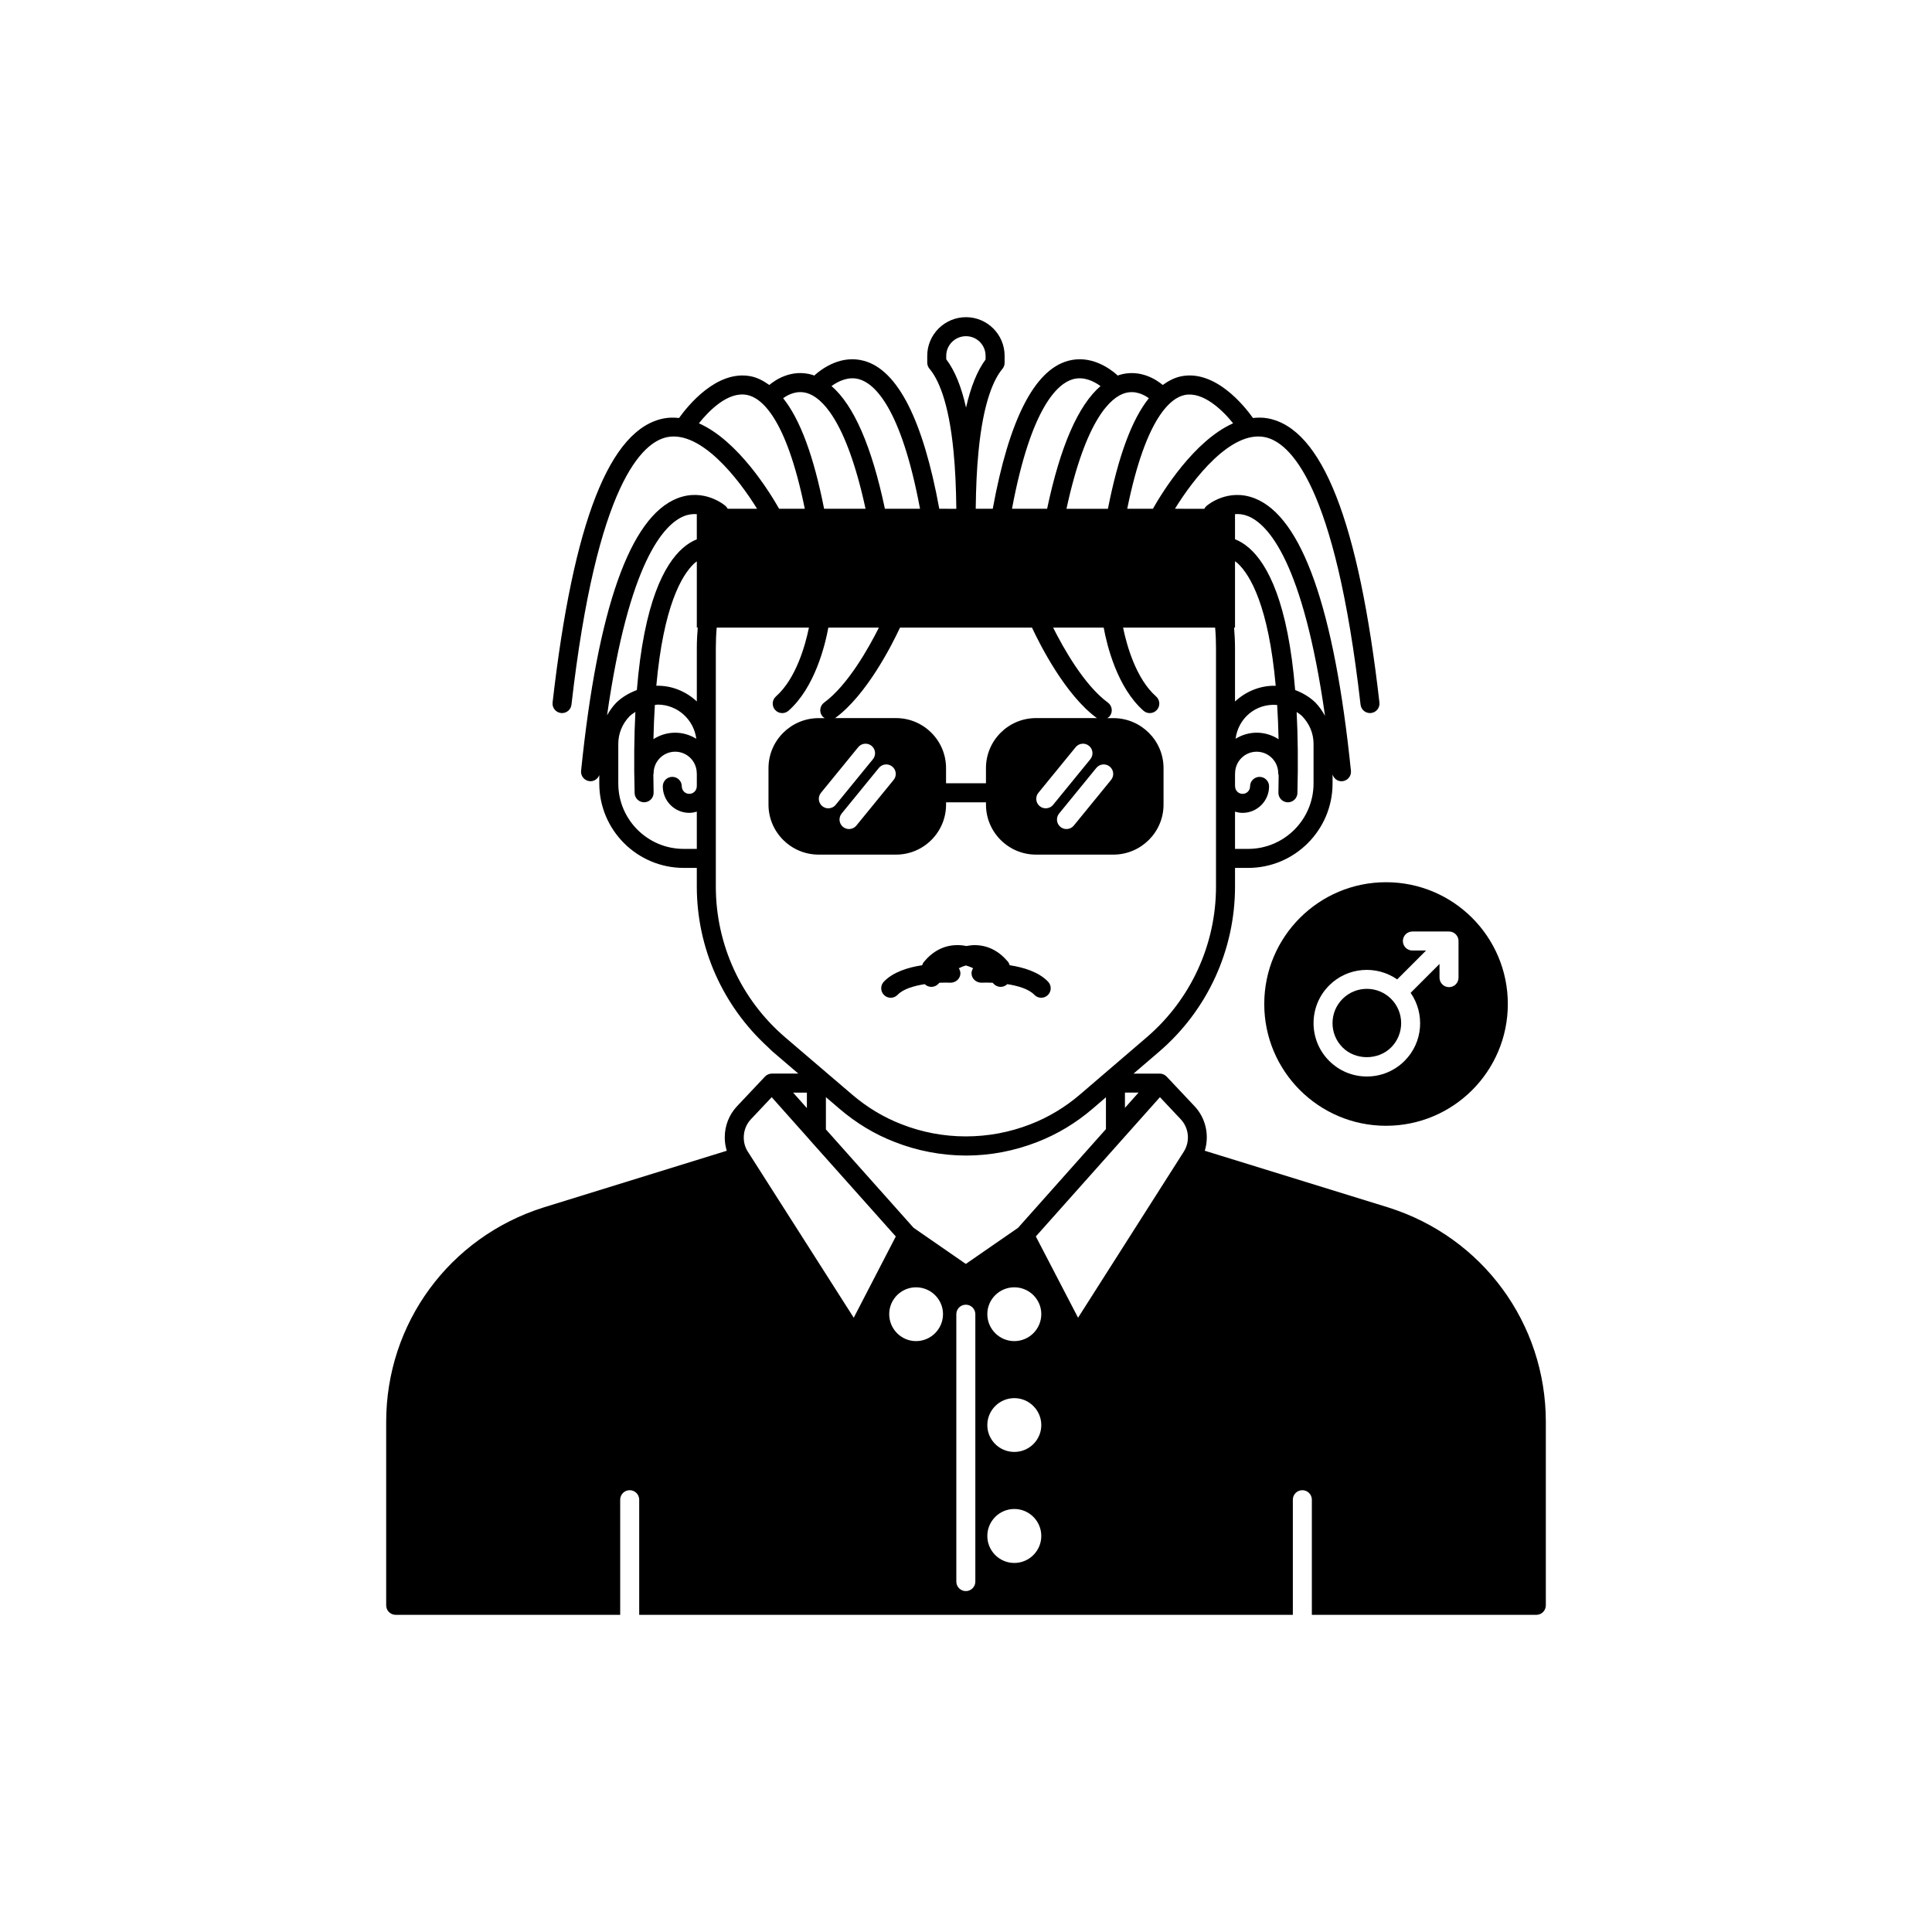 <?xml version="1.0" encoding="UTF-8"?>
<!-- Uploaded to: ICON Repo, www.iconrepo.com, Generator: ICON Repo Mixer Tools -->
<svg fill="#000000" width="800px" height="800px" version="1.1" viewBox="144 144 512 512" xmlns="http://www.w3.org/2000/svg">
 <g>
  <path d="m512.66 421.58c3.547-3.547 3.547-9.32 0-12.867-1.773-1.773-4.102-2.66-6.434-2.66-2.328 0-4.66 0.887-6.434 2.66-3.547 3.551-3.547 9.32 0 12.867 3.438 3.441 9.426 3.441 12.867 0z"/>
  <path d="m479.04 410.07c0 17.824 14.449 32.273 32.273 32.273 17.824 0.004 32.277-14.449 32.277-32.273s-14.449-32.273-32.273-32.273c-17.828 0-32.277 14.449-32.277 32.273zm17.199-4.922c4.906-4.902 12.527-5.418 18.031-1.602l7.652-7.652h-3.625c-1.391 0-2.519-1.125-2.519-2.519 0-1.391 1.125-2.519 2.519-2.519h9.707c0.328 0 0.652 0.066 0.961 0.195 0.617 0.254 1.109 0.746 1.363 1.363 0.129 0.309 0.195 0.633 0.195 0.961v9.707c0 1.391-1.125 2.519-2.519 2.519-1.391 0-2.519-1.125-2.519-2.519v-3.629l-7.652 7.652c3.816 5.508 3.301 13.129-1.602 18.031-2.668 2.672-6.219 4.144-9.996 4.144-3.777 0-7.324-1.473-9.996-4.144-5.512-5.508-5.512-14.477 0-19.988z"/>
  <path d="m511.95 464c-0.004-0.004-0.012-0.004-0.016-0.004l-48.656-15.039c1.242-4.062 0.312-8.574-2.699-11.789l-7.406-7.859c-0.008-0.008-0.02-0.012-0.027-0.02-0.457-0.473-1.094-0.773-1.805-0.773h-6.938l6.816-5.844c12.758-10.965 20.074-26.906 20.074-43.73v-4.938h3.477c12.336 0 22.371-10.035 22.371-22.367v-2.391c0.324 1.043 1.254 1.793 2.363 1.793 0.086 0 0.172-0.004 0.258-0.012 1.387-0.145 2.391-1.379 2.25-2.762-4.398-42.973-12.973-67.258-25.48-72.191-7.156-2.816-12.582 1.82-12.805 2.019-0.246 0.215-0.43 0.473-0.57 0.746l-7.785-0.008c4.969-8.07 14.801-20.66 23.691-19.012 6.633 1.234 18.762 12.086 25.496 70.918 0.145 1.285 1.234 2.234 2.5 2.234 0.098 0 0.191-0.004 0.289-0.016 1.383-0.156 2.375-1.406 2.215-2.789-5.492-47.996-15.172-72.625-29.586-75.301-1.324-0.246-2.633-0.223-3.926-0.094-2.297-3.219-9.973-12.809-18.973-11.059-1.75 0.34-3.379 1.188-4.941 2.309-1.578-1.316-5.941-4.324-11.484-2.664-0.137 0.043-0.266 0.137-0.402 0.184-2.266-2.035-7.242-5.551-13.234-3.91-8.949 2.477-15.637 15.723-19.93 39.199h-4.512c0.062-5.496 0.285-10.656 0.742-15.211v-0.004c1.293-13.348 4.152-19.254 6.328-21.852 0.379-0.457 0.586-1.027 0.586-1.617v-1.863c0-5.637-4.59-10.227-10.227-10.227-5.668 0-10.277 4.59-10.277 10.227v1.812c0 0.598 0.211 1.176 0.602 1.633 2.188 2.578 5.07 8.469 6.363 21.887v0.004 0.008c0.457 4.555 0.68 9.715 0.742 15.211l-4.516-0.008c-4.293-23.477-10.98-36.727-19.93-39.199-5.981-1.645-10.965 1.875-13.234 3.91-0.137-0.047-0.262-0.145-0.402-0.184-5.543-1.668-9.906 1.344-11.484 2.664-1.562-1.117-3.188-1.969-4.941-2.309-8.992-1.73-16.672 7.84-18.973 11.059-1.297-0.129-2.602-0.152-3.93 0.094-14.414 2.676-24.094 27.305-29.586 75.301-0.16 1.379 0.832 2.629 2.215 2.789 0.098 0.012 0.191 0.016 0.289 0.016 1.266 0 2.356-0.945 2.5-2.234 6.734-58.832 18.867-69.684 25.496-70.918 8.871-1.625 18.719 10.945 23.691 19.012h-7.785c-0.141-0.273-0.324-0.531-0.57-0.746-0.23-0.199-5.652-4.828-12.805-2.019-12.508 4.934-21.082 29.219-25.48 72.191-0.141 1.383 0.867 2.621 2.25 2.762 0.086 0.008 0.172 0.012 0.258 0.012 1.051 0 1.945-0.672 2.316-1.625v2.227c0 12.336 10.035 22.367 22.367 22.367h3.477v4.938c0 16.211 6.848 31.555 18.762 42.473 0.449 0.41 0.855 0.863 1.316 1.262l6.828 5.84h-7.008c-0.711 0-1.348 0.301-1.805 0.773-0.008 0.008-0.02 0.012-0.027 0.02l-7.406 7.856c-2.098 2.227-3.254 5.164-3.254 8.281 0 1.215 0.191 2.394 0.531 3.519l-48.598 15.039c-24.914 7.883-41.656 30.715-41.656 56.812v48.617c0 1.391 1.125 2.519 2.519 2.519h59.496v-30.512c0-1.391 1.125-2.519 2.519-2.519 1.391 0 2.519 1.125 2.519 2.519v30.512h173.22v-30.512c0-1.391 1.125-2.519 2.519-2.519 1.391 0 2.519 1.125 2.519 2.519v30.512h59.488c1.391 0 2.519-1.125 2.519-2.519v-48.617c0-26.105-16.762-48.938-41.715-56.812zm-66.227-30.449-3.602 4.039v-4.039zm46.379-81.918c0 9.559-7.777 17.332-17.332 17.332h-3.477v-9.875c0.641 0.191 1.301 0.328 2.004 0.328 3.871 0 7.019-3.148 7.019-7.019 0-1.391-1.125-2.519-2.519-2.519-1.391 0-2.519 1.125-2.519 2.519 0 1.094-0.887 1.984-1.98 1.984s-1.984-0.891-1.984-1.984c0-0.035-0.02-0.062-0.02-0.098v-3.277c0-0.035 0.02-0.062 0.02-0.098 0-3.152 2.562-5.715 5.715-5.715 3.152 0 5.715 2.562 5.715 5.715 0 0.199 0.07 0.371 0.113 0.555-0.02 1.504-0.023 2.969-0.066 4.555-0.035 1.391 1.062 2.547 2.457 2.582h0.066c1.359 0 2.481-1.086 2.516-2.457 0.207-8.082 0.117-15.199-0.207-21.48 0.484 0.34 0.984 0.645 1.422 1.07 1.973 2.016 3.059 4.629 3.059 7.359zm-20.66-11.855c0.68-5.356 5.301-9.438 11.016-8.957 0.176 2.832 0.309 5.824 0.379 9.078-1.68-1.082-3.664-1.73-5.809-1.73-2.055 0.004-3.953 0.609-5.586 1.609zm-0.152-59.527c1.016-0.078 2.152 0.016 3.391 0.508 5.367 2.113 14.648 12.086 20.465 52.953-0.695-1.254-1.508-2.461-2.555-3.531-1.602-1.555-3.434-2.574-5.363-3.316-1.895-23.242-7.301-33.312-12.137-37.582-1.363-1.203-2.656-1.922-3.801-2.375zm0 30.07v-17.582c0.27 0.207 0.512 0.352 0.801 0.629 3.277 3.129 8.09 11.312 9.984 32.367-4.129-0.102-7.922 1.516-10.785 4.168v-14.09c0-1.938-0.102-3.738-0.246-5.492zm-13.262-61.656c4.801-0.91 9.887 3.938 12.762 7.516-10.371 4.598-18.777 18.266-21.262 22.652h-6.801c4.977-24.484 11.668-29.461 15.301-30.168zm-15.977-0.465c2.824-0.867 5.231 0.473 6.406 1.336-4.519 5.652-8.105 15.379-10.848 29.301h-10.984c5.211-24.004 11.848-29.539 15.426-30.637zm-13.719-3.703c2.887-0.805 5.555 0.539 7.316 1.816-5.914 5.094-10.66 15.969-14.152 32.52h-9.309c5.102-27.223 12.25-33.242 16.145-34.336zm-33.57-5.285v-0.93c0-2.859 2.352-5.188 5.238-5.188 2.859 0 5.188 2.328 5.188 5.188v0.992c-2.195 2.953-3.926 7.219-5.176 12.738-1.25-5.582-2.988-9.82-5.25-12.801zm22.723 71.109c2.098 4.492 8.805 17.82 17.133 23.93 0.047 0.035 0.109 0.02 0.156 0.051h-16.23c-7.305 0-13.254 5.945-13.254 13.25v4.023h-10.578v-4.023c0-7.305-5.945-13.25-13.254-13.25h-16.23c0.051-0.031 0.109-0.016 0.156-0.051 8.332-6.109 15.035-19.438 17.133-23.93zm7.191 49.27 9.867-12.09c0.875-1.074 2.457-1.238 3.543-0.355 1.078 0.879 1.238 2.465 0.355 3.543l-9.867 12.09c-0.496 0.609-1.223 0.926-1.953 0.926-0.559 0-1.121-0.188-1.59-0.566-1.078-0.879-1.238-2.469-0.355-3.547zm-1.59-2.305c-0.496 0.609-1.223 0.926-1.953 0.926-0.559 0-1.121-0.184-1.59-0.566-1.078-0.879-1.238-2.465-0.359-3.543l9.867-12.09c0.875-1.078 2.461-1.246 3.543-0.359 1.078 0.879 1.238 2.465 0.359 3.543zm-56.035 2.305 9.867-12.09c0.875-1.074 2.461-1.238 3.543-0.355 1.078 0.879 1.238 2.465 0.355 3.543l-9.867 12.09c-0.496 0.609-1.223 0.926-1.953 0.926-0.559 0-1.121-0.188-1.59-0.566-1.078-0.879-1.234-2.469-0.355-3.547zm-1.586-2.305c-0.496 0.609-1.223 0.926-1.953 0.926-0.559 0-1.121-0.184-1.59-0.566-1.078-0.879-1.238-2.465-0.359-3.543l9.867-12.09c0.875-1.078 2.461-1.246 3.543-0.359 1.078 0.879 1.238 2.465 0.359 3.543zm6.207-112.79c3.894 1.094 11.043 7.117 16.145 34.336h-9.309c-3.492-16.547-8.238-27.426-14.148-32.52 1.766-1.277 4.438-2.621 7.312-1.816zm-13.719 3.703c3.578 1.102 10.215 6.633 15.426 30.633h-10.984c-2.746-13.922-6.332-23.648-10.852-29.301 1.176-0.863 3.578-2.203 6.41-1.332zm-28.738 7.981c2.57-3.219 7.676-8.527 12.754-7.516 3.637 0.703 10.332 5.676 15.309 30.168h-6.801c-2.484-4.387-10.891-18.059-21.262-22.652zm-24.34 77.387c5.805-40.621 15.035-50.621 20.375-52.781 1.242-0.504 2.387-0.605 3.41-0.531v6.672c-1.133 0.457-2.406 1.168-3.75 2.356-4.84 4.269-10.242 14.336-12.137 37.586-1.973 0.754-3.856 1.797-5.461 3.359-0.984 1.008-1.762 2.148-2.438 3.34zm12.672-2.742c0.242-0.02 0.5-0.098 0.738-0.098 5.269 0 9.586 3.965 10.242 9.059-1.637-1.004-3.539-1.613-5.598-1.613-2.121 0-4.094 0.637-5.762 1.703 0.07-3.246 0.207-6.227 0.379-9.051zm11.117 21.496c0 0.027-0.016 0.047-0.016 0.074 0 1.094-0.891 1.984-1.984 1.984s-1.98-0.891-1.98-1.984c0-1.391-1.125-2.519-2.519-2.519-1.391 0-2.519 1.125-2.519 2.519 0 3.871 3.148 7.019 7.019 7.019 0.699 0 1.359-0.133 1.996-0.324v9.875h-3.477c-9.559 0-17.332-7.773-17.332-17.332v-10.527c0-2.727 1.086-5.344 3.012-7.312 0.465-0.449 1-0.781 1.52-1.137-0.324 6.285-0.414 13.414-0.207 21.5 0.035 1.371 1.156 2.457 2.519 2.457h0.062c1.391-0.035 2.488-1.191 2.457-2.582-0.043-1.66-0.051-3.195-0.07-4.769 0.016-0.117 0.07-0.219 0.07-0.34 0-3.152 2.562-5.715 5.715-5.715 3.152 0 5.715 2.562 5.715 5.715 0 0.027 0.016 0.047 0.016 0.074zm0-36.508v14.07c-2.852-2.641-6.621-4.254-10.734-4.152 1.895-21.055 6.707-29.238 9.984-32.367 0.27-0.258 0.5-0.395 0.75-0.594v17.547h0.246c-0.148 1.766-0.246 3.57-0.246 5.496zm23.352 103.04c-11.641-10.004-18.316-24.551-18.316-39.906v-63.129c0-1.934 0.078-3.746 0.234-5.492h24.441c-0.938 4.555-3.375 13.5-8.746 18.242-1.043 0.922-1.141 2.516-0.223 3.559 0.5 0.562 1.191 0.852 1.891 0.852 0.594 0 1.188-0.207 1.668-0.629 6.965-6.148 9.676-17.293 10.551-22.023h13.395c-2.656 5.305-8.199 15.242-14.508 19.867-1.121 0.824-1.363 2.402-0.543 3.523 0.191 0.262 0.449 0.43 0.707 0.594h-1.609c-7.332 0-13.301 5.945-13.301 13.25v9.672c0 7.305 5.969 13.25 13.301 13.25h20.504c7.305 0 13.254-5.945 13.254-13.25v-0.609h10.578v0.609c0 7.305 5.945 13.25 13.254 13.25h20.5c7.332 0 13.301-5.945 13.301-13.25v-9.672c0-7.305-5.969-13.25-13.301-13.25h-1.613c0.258-0.164 0.516-0.332 0.707-0.594 0.82-1.121 0.582-2.699-0.543-3.523-6.309-4.625-11.848-14.559-14.508-19.867h13.395c0.875 4.731 3.586 15.875 10.551 22.023 0.48 0.422 1.074 0.629 1.668 0.629 0.695 0 1.391-0.289 1.891-0.852 0.922-1.043 0.82-2.633-0.223-3.559-5.371-4.742-7.809-13.688-8.746-18.242h24.391c0.16 1.738 0.234 3.551 0.234 5.492v63.129c0 15.355-6.676 29.902-18.312 39.902l-17.684 15.164c-3.984 3.414-8.414 6.082-13.188 7.93-11 4.301-23.305 4.273-34.148-0.004-4.715-1.812-9.148-4.477-13.172-7.926zm14.316 18.867 0.141 0.121c4.461 3.82 9.387 6.781 14.621 8.793 5.965 2.356 12.504 3.598 18.91 3.598 6.441 0 12.801-1.211 18.898-3.594 5.293-2.055 10.219-5.016 14.641-8.809l3.543-3.039v8.434l-20.898 23.473-2.402 2.695-3.234 2.234-10.598 7.328-13.836-9.57-0.242-0.262-23.004-25.816v-8.547l3.609 3.086zm-8.5-4.164v4.098l-3.648-4.098zm-15.66 15.625h-0.004l-0.004-0.008c-0.699-1.09-1.059-2.344-1.059-3.723 0-1.824 0.668-3.535 1.883-4.824l5.519-5.856 9.922 11.137c0.016 0.02 0.023 0.047 0.039 0.066l22.926 25.707-11.145 21.531zm44.582 50.227c-3.918 0-7.106-3.211-7.106-7.152 0-3.918 3.188-7.106 7.106-7.106 3.945 0 7.152 3.188 7.152 7.106 0 3.941-3.211 7.152-7.152 7.152zm15.719 63.73c0 1.391-1.125 2.519-2.519 2.519-1.391 0-2.519-1.125-2.519-2.519v-70.859c0-1.391 1.125-2.519 2.519-2.519 1.391 0 2.519 1.125 2.519 2.519zm10.328-4.938c-3.945 0-7.152-3.211-7.152-7.152 0-3.945 3.211-7.152 7.152-7.152 3.945 0 7.152 3.211 7.152 7.152 0 3.941-3.211 7.152-7.152 7.152zm0-29.422c-3.945 0-7.152-3.188-7.152-7.106 0-3.945 3.211-7.152 7.152-7.152 3.945 0 7.152 3.211 7.152 7.152 0 3.918-3.211 7.106-7.152 7.106zm0-29.371c-3.945 0-7.152-3.211-7.152-7.152 0-3.918 3.211-7.106 7.152-7.106 3.945 0 7.152 3.188 7.152 7.106 0 3.941-3.211 7.152-7.152 7.152zm44.926-50.223-28.031 44.027-11.191-21.539 1.082-1.215 31.805-35.695 5.519 5.856c2.188 2.336 2.519 5.856 0.816 8.566z"/>
  <path d="m380.05 408.42c0.664 0 1.324-0.262 1.824-0.781 1.488-1.559 4.371-2.394 7.207-2.828 0.02 0.016 0.023 0.039 0.043 0.059 0.48 0.441 1.094 0.66 1.699 0.66 0.68 0 1.359-0.273 1.855-0.812 0.07-0.078 0.188-0.188 0.277-0.281 1.207-0.055 2.238-0.043 2.914-0.008 1.387-0.004 2.574-0.992 2.648-2.383 0.027-0.539-0.152-1.023-0.422-1.449 0.609-0.312 1.238-0.551 1.871-0.742 0.66 0.188 1.305 0.426 1.926 0.73-0.273 0.426-0.457 0.918-0.426 1.461 0.074 1.387 1.27 2.387 2.648 2.383 0.684-0.039 1.723-0.047 2.941 0.008 0.09 0.094 0.199 0.203 0.273 0.281 0.5 0.543 1.176 0.812 1.855 0.812 0.609 0 1.219-0.219 1.703-0.66 0.02-0.016 0.023-0.039 0.043-0.059 2.828 0.434 5.699 1.27 7.18 2.824 0.496 0.52 1.16 0.781 1.824 0.781 0.625 0 1.254-0.23 1.738-0.695 1.008-0.961 1.043-2.555 0.082-3.562-2.488-2.606-6.543-3.812-10.18-4.363-0.094-0.348-0.246-0.688-0.496-0.98-2.398-2.824-5.289-4.285-8.59-4.344-0.066-0.004-0.133-0.004-0.199-0.004-0.738 0-1.457 0.109-2.168 0.238-0.859-0.172-1.742-0.262-2.637-0.238-3.316 0.07-6.215 1.551-8.613 4.406-0.234 0.277-0.391 0.594-0.484 0.922-3.633 0.555-7.676 1.758-10.16 4.363-0.961 1.008-0.922 2.602 0.082 3.562 0.488 0.465 1.113 0.699 1.738 0.699z"/>
 </g>
</svg>